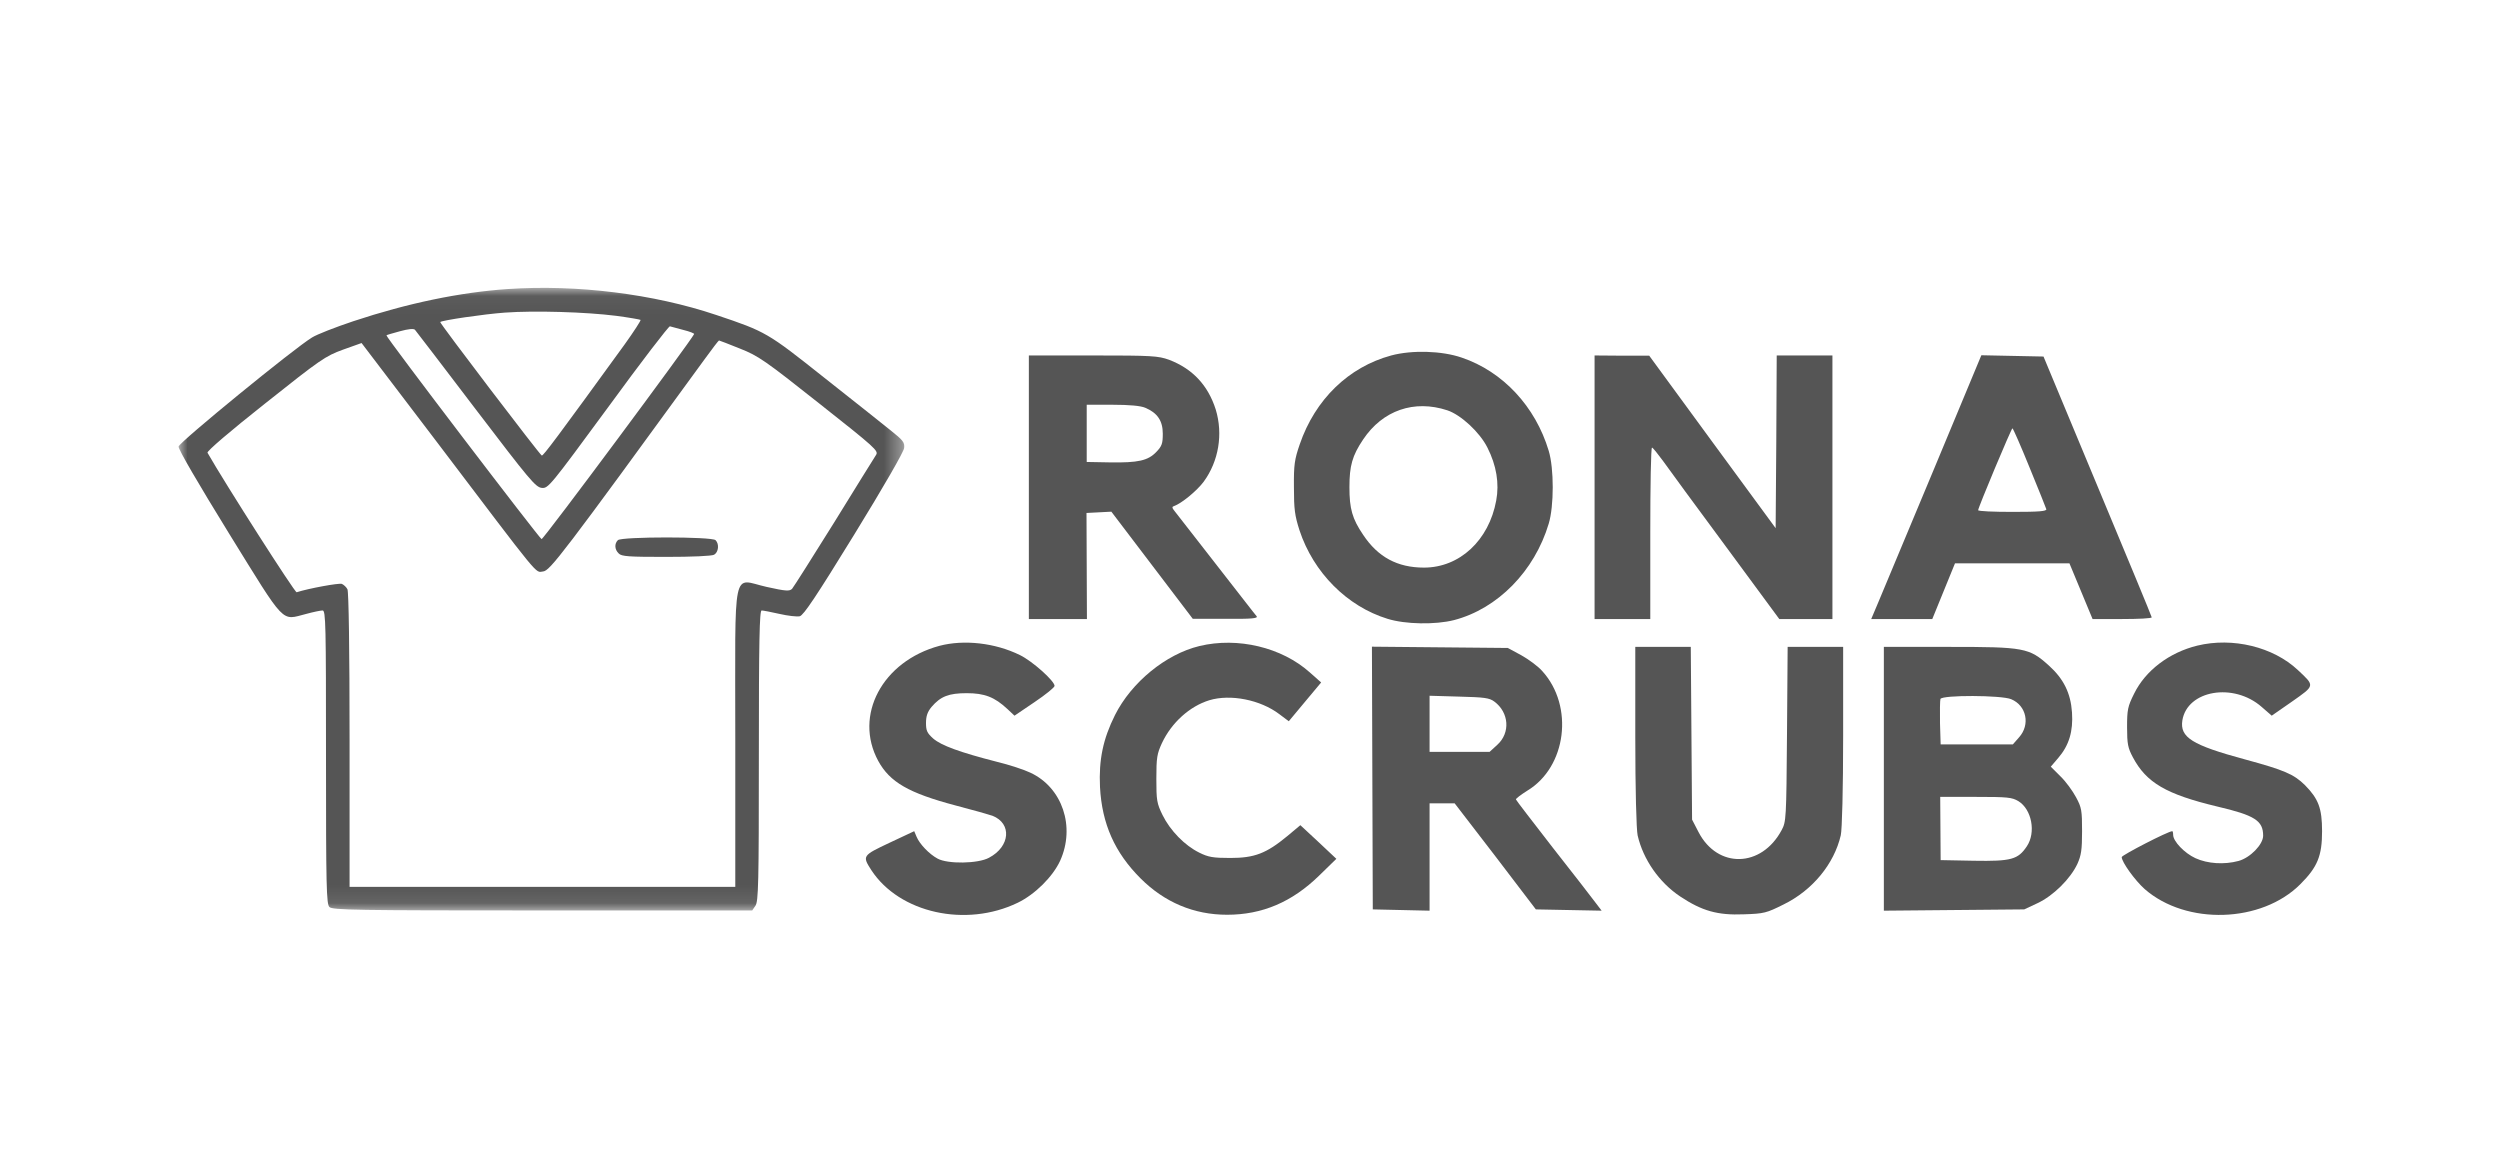 <?xml version="1.0" encoding="UTF-8"?> <svg xmlns="http://www.w3.org/2000/svg" xmlns:xlink="http://www.w3.org/1999/xlink" width="140px" height="65px" viewBox="0 0 140 65" version="1.1"><title>Rona Scrubs</title><defs><polygon id="path-1" points="2.03600709e-05 0.042 40.639 0.042 40.639 34.908 2.03600709e-05 34.908"></polygon></defs><g id="Rona-Scrubs" stroke="none" stroke-width="1" fill="none" fill-rule="evenodd"><g id="Group-26" transform="translate(10, 16)"><g id="Group-3" transform="translate(0, 0.078)"><mask id="mask-2" fill="white"><use xlink:href="#path-1"></use></mask><g id="Clip-2"></g><path d="M31.44,3.444 C32.472,3.852 32.832,4.104 35.892,6.528 C39.036,9.012 39.204,9.168 39.06,9.396 C38.964,9.54 37.908,11.244 36.708,13.188 C35.496,15.132 34.44,16.8 34.356,16.896 C34.212,17.04 34.008,17.028 32.928,16.788 C30.972,16.356 31.176,15.36 31.176,25.272 L31.176,33.588 L20.376,33.588 L9.576,33.588 L9.576,25.356 C9.576,20.256 9.528,17.052 9.456,16.92 C9.396,16.8 9.252,16.668 9.144,16.62 C8.988,16.56 7.284,16.872 6.612,17.088 C6.516,17.124 2.628,11.04 1.62,9.276 C1.572,9.192 2.904,8.052 4.848,6.516 C7.956,4.044 8.22,3.864 9.204,3.504 L10.248,3.132 L14.448,8.652 C20.376,16.476 19.956,15.972 20.412,15.924 C20.796,15.888 21.468,15.012 29.472,4.02 C29.88,3.456 30.24,2.988 30.264,2.988 C30.288,2.988 30.816,3.192 31.44,3.444 M28.272,2.4 C28.62,2.484 28.884,2.592 28.872,2.628 C28.704,3 20.424,14.148 20.328,14.112 C20.196,14.064 11.568,2.748 11.64,2.7 C11.664,2.676 12,2.58 12.396,2.472 C12.876,2.34 13.152,2.316 13.236,2.388 C13.296,2.46 14.844,4.476 16.656,6.864 C19.656,10.8 19.992,11.208 20.34,11.244 C20.7,11.28 20.796,11.16 24.06,6.72 C25.896,4.2 27.456,2.172 27.516,2.196 C27.588,2.22 27.924,2.304 28.272,2.4 M24.504,1.608 C25.224,1.704 25.836,1.812 25.872,1.836 C25.896,1.872 25.5,2.484 24.984,3.204 C21.204,8.412 20.424,9.456 20.34,9.432 C20.232,9.396 14.604,2.004 14.652,1.956 C14.748,1.86 17.1,1.512 18.276,1.428 C19.932,1.308 22.788,1.392 24.504,1.608 M18.444,0.108 C15.768,0.288 12.828,0.9 9.792,1.908 C8.784,2.244 7.74,2.652 7.476,2.82 C6.48,3.42 0.036,8.688 2.03600689e-05,8.928 C-0.024,9.072 1.104,11.004 2.82,13.788 C6.048,19.008 5.724,18.66 7.152,18.3 C7.548,18.192 7.956,18.108 8.064,18.108 C8.244,18.108 8.256,18.864 8.256,26.316 C8.256,33.624 8.28,34.548 8.448,34.716 C8.616,34.884 9.864,34.908 20.376,34.908 L32.124,34.908 L32.304,34.644 C32.472,34.404 32.496,33.408 32.496,26.244 C32.496,19.812 32.532,18.108 32.652,18.108 C32.724,18.108 33.18,18.192 33.648,18.3 C34.116,18.408 34.632,18.468 34.788,18.432 C35.004,18.372 35.712,17.316 37.836,13.86 C39.48,11.184 40.608,9.228 40.632,9.012 C40.668,8.688 40.572,8.58 39.852,8.004 C39.408,7.644 37.728,6.312 36.132,5.052 C32.988,2.556 32.904,2.496 30.108,1.56 C26.616,0.384 22.296,-0.156 18.444,0.108" id="Fill-1" fill="#555555" mask="url(#mask-2)"></path></g><path d="M24.6,14.25 C24.396,14.454 24.42,14.778 24.648,14.994 C24.804,15.162 25.212,15.186 27.288,15.186 C28.764,15.186 29.844,15.138 29.988,15.066 C30.24,14.922 30.288,14.466 30.072,14.25 C29.868,14.046 24.804,14.046 24.6,14.25" id="Fill-4" fill="#555555"></path><path d="M71.052,6.978 C71.808,7.23 72.864,8.202 73.296,9.066 C73.8,10.062 73.968,11.07 73.788,12.03 C73.38,14.262 71.736,15.786 69.744,15.786 C68.256,15.786 67.164,15.198 66.336,13.95 C65.724,13.05 65.568,12.486 65.568,11.286 C65.568,10.086 65.724,9.522 66.336,8.61 C67.428,6.978 69.192,6.366 71.052,6.978 M67.908,3.906 C65.52,4.554 63.648,6.366 62.784,8.886 C62.496,9.726 62.448,10.026 62.46,11.286 C62.46,12.522 62.508,12.87 62.772,13.698 C63.552,16.062 65.436,17.958 67.704,18.654 C68.7,18.966 70.392,18.99 71.424,18.726 C73.872,18.09 75.936,15.978 76.728,13.326 C77.028,12.342 77.028,10.23 76.728,9.246 C75.984,6.762 74.16,4.806 71.856,4.026 C70.74,3.642 69.072,3.594 67.908,3.906" id="Fill-6" fill="#555555"></path><path d="M54.132,6.834 C54.816,7.122 55.116,7.566 55.116,8.286 C55.116,8.838 55.068,8.982 54.756,9.306 C54.288,9.798 53.736,9.918 52.164,9.894 L50.856,9.87 L50.856,8.262 L50.856,6.666 L52.296,6.666 C53.256,6.666 53.88,6.726 54.132,6.834 L54.132,6.834 Z M47.616,11.286 L47.616,18.666 L49.236,18.666 L50.868,18.666 L50.856,15.69 L50.844,12.726 L51.54,12.69 L52.236,12.654 L54.516,15.654 L56.796,18.654 L58.644,18.654 C60.096,18.666 60.456,18.63 60.372,18.51 C60.3,18.438 59.268,17.094 58.056,15.546 C56.844,13.998 55.8,12.654 55.728,12.558 C55.632,12.426 55.632,12.378 55.74,12.342 C56.16,12.198 57.024,11.49 57.408,10.974 C58.248,9.822 58.5,8.31 58.08,6.93 C57.648,5.574 56.784,4.65 55.464,4.146 C54.852,3.93 54.528,3.906 51.216,3.906 L47.616,3.906 L47.616,11.286 Z" id="Fill-8" fill="#555555"></path><path d="M79.296,11.286 L79.296,18.666 L80.856,18.666 L82.416,18.666 L82.416,13.866 C82.416,11.226 82.452,9.066 82.512,9.066 C82.56,9.066 82.836,9.414 83.136,9.822 C83.424,10.23 85.008,12.39 86.652,14.61 L89.64,18.666 L91.128,18.666 L92.616,18.666 L92.616,11.286 L92.616,3.906 L91.056,3.906 L89.496,3.906 L89.472,8.742 L89.436,13.578 L85.896,8.754 L82.356,3.918 L80.832,3.918 L79.296,3.906 L79.296,11.286 Z" id="Fill-10" fill="#555555"></path><path d="M103.656,10.182 C104.148,11.382 104.568,12.426 104.592,12.51 C104.628,12.63 104.196,12.666 102.708,12.666 C101.64,12.666 100.776,12.63 100.776,12.57 C100.776,12.426 102.636,7.986 102.696,7.986 C102.732,7.986 103.164,8.97 103.656,10.182 L103.656,10.182 Z M98.268,10.35 C96.78,13.902 95.4,17.226 95.184,17.73 L94.788,18.666 L96.492,18.666 L98.208,18.666 L98.844,17.106 L99.48,15.546 L102.684,15.546 L105.888,15.546 L106.536,17.106 L107.184,18.666 L108.84,18.666 C109.752,18.666 110.496,18.63 110.496,18.57 C110.496,18.522 109.128,15.222 107.46,11.226 L104.436,3.966 L102.696,3.93 L100.956,3.894 L98.268,10.35 Z" id="Fill-12" fill="#555555"></path><path d="M42.612,20.166 C39.408,21.03 37.8,24.066 39.18,26.61 C39.828,27.798 40.884,28.41 43.512,29.106 C44.484,29.358 45.408,29.622 45.576,29.682 C46.68,30.114 46.572,31.41 45.384,32.034 C44.772,32.37 43.068,32.394 42.504,32.082 C42.036,31.83 41.496,31.266 41.328,30.858 L41.196,30.546 L39.816,31.194 C38.292,31.914 38.28,31.926 38.796,32.73 C40.368,35.13 44.088,35.958 46.992,34.554 C47.964,34.086 48.96,33.09 49.368,32.202 C50.232,30.294 49.488,28.098 47.7,27.27 C47.352,27.102 46.512,26.826 45.816,26.658 C43.752,26.13 42.708,25.746 42.264,25.362 C41.916,25.05 41.856,24.918 41.856,24.486 C41.856,24.102 41.94,23.862 42.168,23.586 C42.672,22.998 43.128,22.818 44.136,22.818 C45.132,22.818 45.696,23.034 46.416,23.706 L46.812,24.078 L47.928,23.322 C48.552,22.902 49.056,22.494 49.056,22.41 C49.056,22.134 47.808,21.018 47.112,20.682 C45.72,19.998 43.98,19.806 42.612,20.166" id="Fill-14" fill="#555555"></path><path d="M57.168,20.178 C55.284,20.634 53.364,22.206 52.44,24.042 C51.768,25.386 51.528,26.55 51.6,28.074 C51.708,30.138 52.428,31.746 53.868,33.186 C55.212,34.53 56.856,35.226 58.716,35.226 C60.684,35.226 62.352,34.518 63.876,33.03 L64.836,32.094 L63.828,31.146 L62.82,30.21 L62.088,30.822 C60.912,31.794 60.252,32.046 58.896,32.046 C57.924,32.046 57.66,31.998 57.156,31.746 C56.352,31.35 55.536,30.522 55.104,29.646 C54.78,28.986 54.756,28.818 54.756,27.606 C54.756,26.43 54.792,26.214 55.068,25.614 C55.608,24.462 56.628,23.55 57.72,23.214 C58.908,22.854 60.588,23.19 61.644,23.994 L62.172,24.39 L63.072,23.31 L63.984,22.218 L63.348,21.654 C61.776,20.25 59.316,19.662 57.168,20.178" id="Fill-16" fill="#555555"></path><path d="M113.052,20.154 C111.48,20.538 110.148,21.546 109.512,22.842 C109.152,23.562 109.116,23.742 109.116,24.726 C109.116,25.662 109.164,25.89 109.44,26.406 C110.196,27.834 111.312,28.482 114.168,29.166 C116.268,29.658 116.736,29.958 116.736,30.798 C116.736,31.29 116.016,32.034 115.356,32.214 C114.552,32.43 113.628,32.37 112.944,32.058 C112.32,31.77 111.696,31.11 111.696,30.75 C111.696,30.63 111.672,30.546 111.648,30.546 C111.42,30.546 108.816,31.89 108.816,31.998 C108.816,32.274 109.56,33.306 110.1,33.786 C112.428,35.826 116.652,35.694 118.824,33.51 C119.784,32.55 120.036,31.926 120.036,30.546 C120.036,29.262 119.832,28.734 119.076,27.966 C118.452,27.354 117.924,27.126 115.716,26.526 C112.74,25.722 112.068,25.29 112.212,24.342 C112.488,22.65 115.08,22.206 116.652,23.586 L117.216,24.078 L118.356,23.286 C119.652,22.374 119.64,22.422 118.68,21.522 C117.3,20.226 115.032,19.674 113.052,20.154" id="Fill-18" fill="#555555"></path><path d="M73.68,23.286 C74.508,23.898 74.592,25.038 73.848,25.71 L73.416,26.106 L71.736,26.106 L70.056,26.106 L70.056,24.534 L70.056,22.962 L71.712,23.01 C73.128,23.046 73.404,23.082 73.68,23.286 L73.68,23.286 Z M66.852,27.57 L66.876,34.926 L68.472,34.962 L70.056,34.998 L70.056,31.986 L70.056,28.986 L70.764,28.986 L71.46,28.986 L73.74,31.95 L76.008,34.926 L77.844,34.962 L79.692,34.998 L79.344,34.542 C79.164,34.29 78.084,32.91 76.956,31.47 C75.84,30.03 74.904,28.818 74.892,28.77 C74.88,28.722 75.168,28.506 75.528,28.278 C77.724,26.958 78.156,23.55 76.368,21.582 C76.14,21.318 75.6,20.922 75.192,20.694 L74.436,20.286 L70.632,20.25 L66.828,20.214 L66.852,27.57 Z" id="Fill-20" fill="#555555"></path><path d="M81.576,25.23 C81.576,28.23 81.636,30.462 81.708,30.786 C82.02,32.13 82.908,33.414 84.096,34.206 C85.308,35.01 86.184,35.262 87.648,35.202 C88.788,35.166 88.92,35.13 89.88,34.65 C91.5,33.858 92.712,32.382 93.084,30.774 C93.156,30.462 93.216,28.182 93.216,25.23 L93.216,20.226 L91.656,20.226 L90.108,20.226 L90.072,25.11 C90.036,29.862 90.024,30.018 89.772,30.486 C88.644,32.598 86.184,32.658 85.116,30.594 L84.756,29.898 L84.72,25.062 L84.684,20.226 L83.136,20.226 L81.576,20.226 L81.576,25.23 Z" id="Fill-22" fill="#555555"></path><path d="M103.032,28.866 C103.776,29.322 104.028,30.618 103.5,31.398 C103.008,32.13 102.636,32.238 100.536,32.202 L98.676,32.166 L98.664,30.39 L98.652,28.626 L100.644,28.626 C102.432,28.626 102.672,28.65 103.032,28.866 L103.032,28.866 Z M102.624,23.154 C103.488,23.514 103.704,24.582 103.068,25.29 L102.72,25.686 L100.692,25.686 L98.676,25.686 L98.64,24.498 C98.628,23.838 98.64,23.226 98.664,23.142 C98.76,22.914 102.072,22.926 102.624,23.154 L102.624,23.154 Z M95.496,27.618 L95.496,34.998 L99.432,34.962 L103.356,34.926 L104.1,34.578 C104.976,34.17 105.936,33.222 106.332,32.382 C106.548,31.902 106.596,31.59 106.596,30.546 C106.596,29.394 106.572,29.226 106.26,28.65 C106.068,28.29 105.684,27.762 105.384,27.474 L104.844,26.934 L105.264,26.442 C105.864,25.746 106.104,24.954 106.032,23.898 C105.96,22.818 105.564,22.014 104.736,21.27 C103.632,20.274 103.356,20.226 99.156,20.226 L95.496,20.226 L95.496,27.618 Z" id="Fill-24" fill="#555555"></path></g></g></svg> 